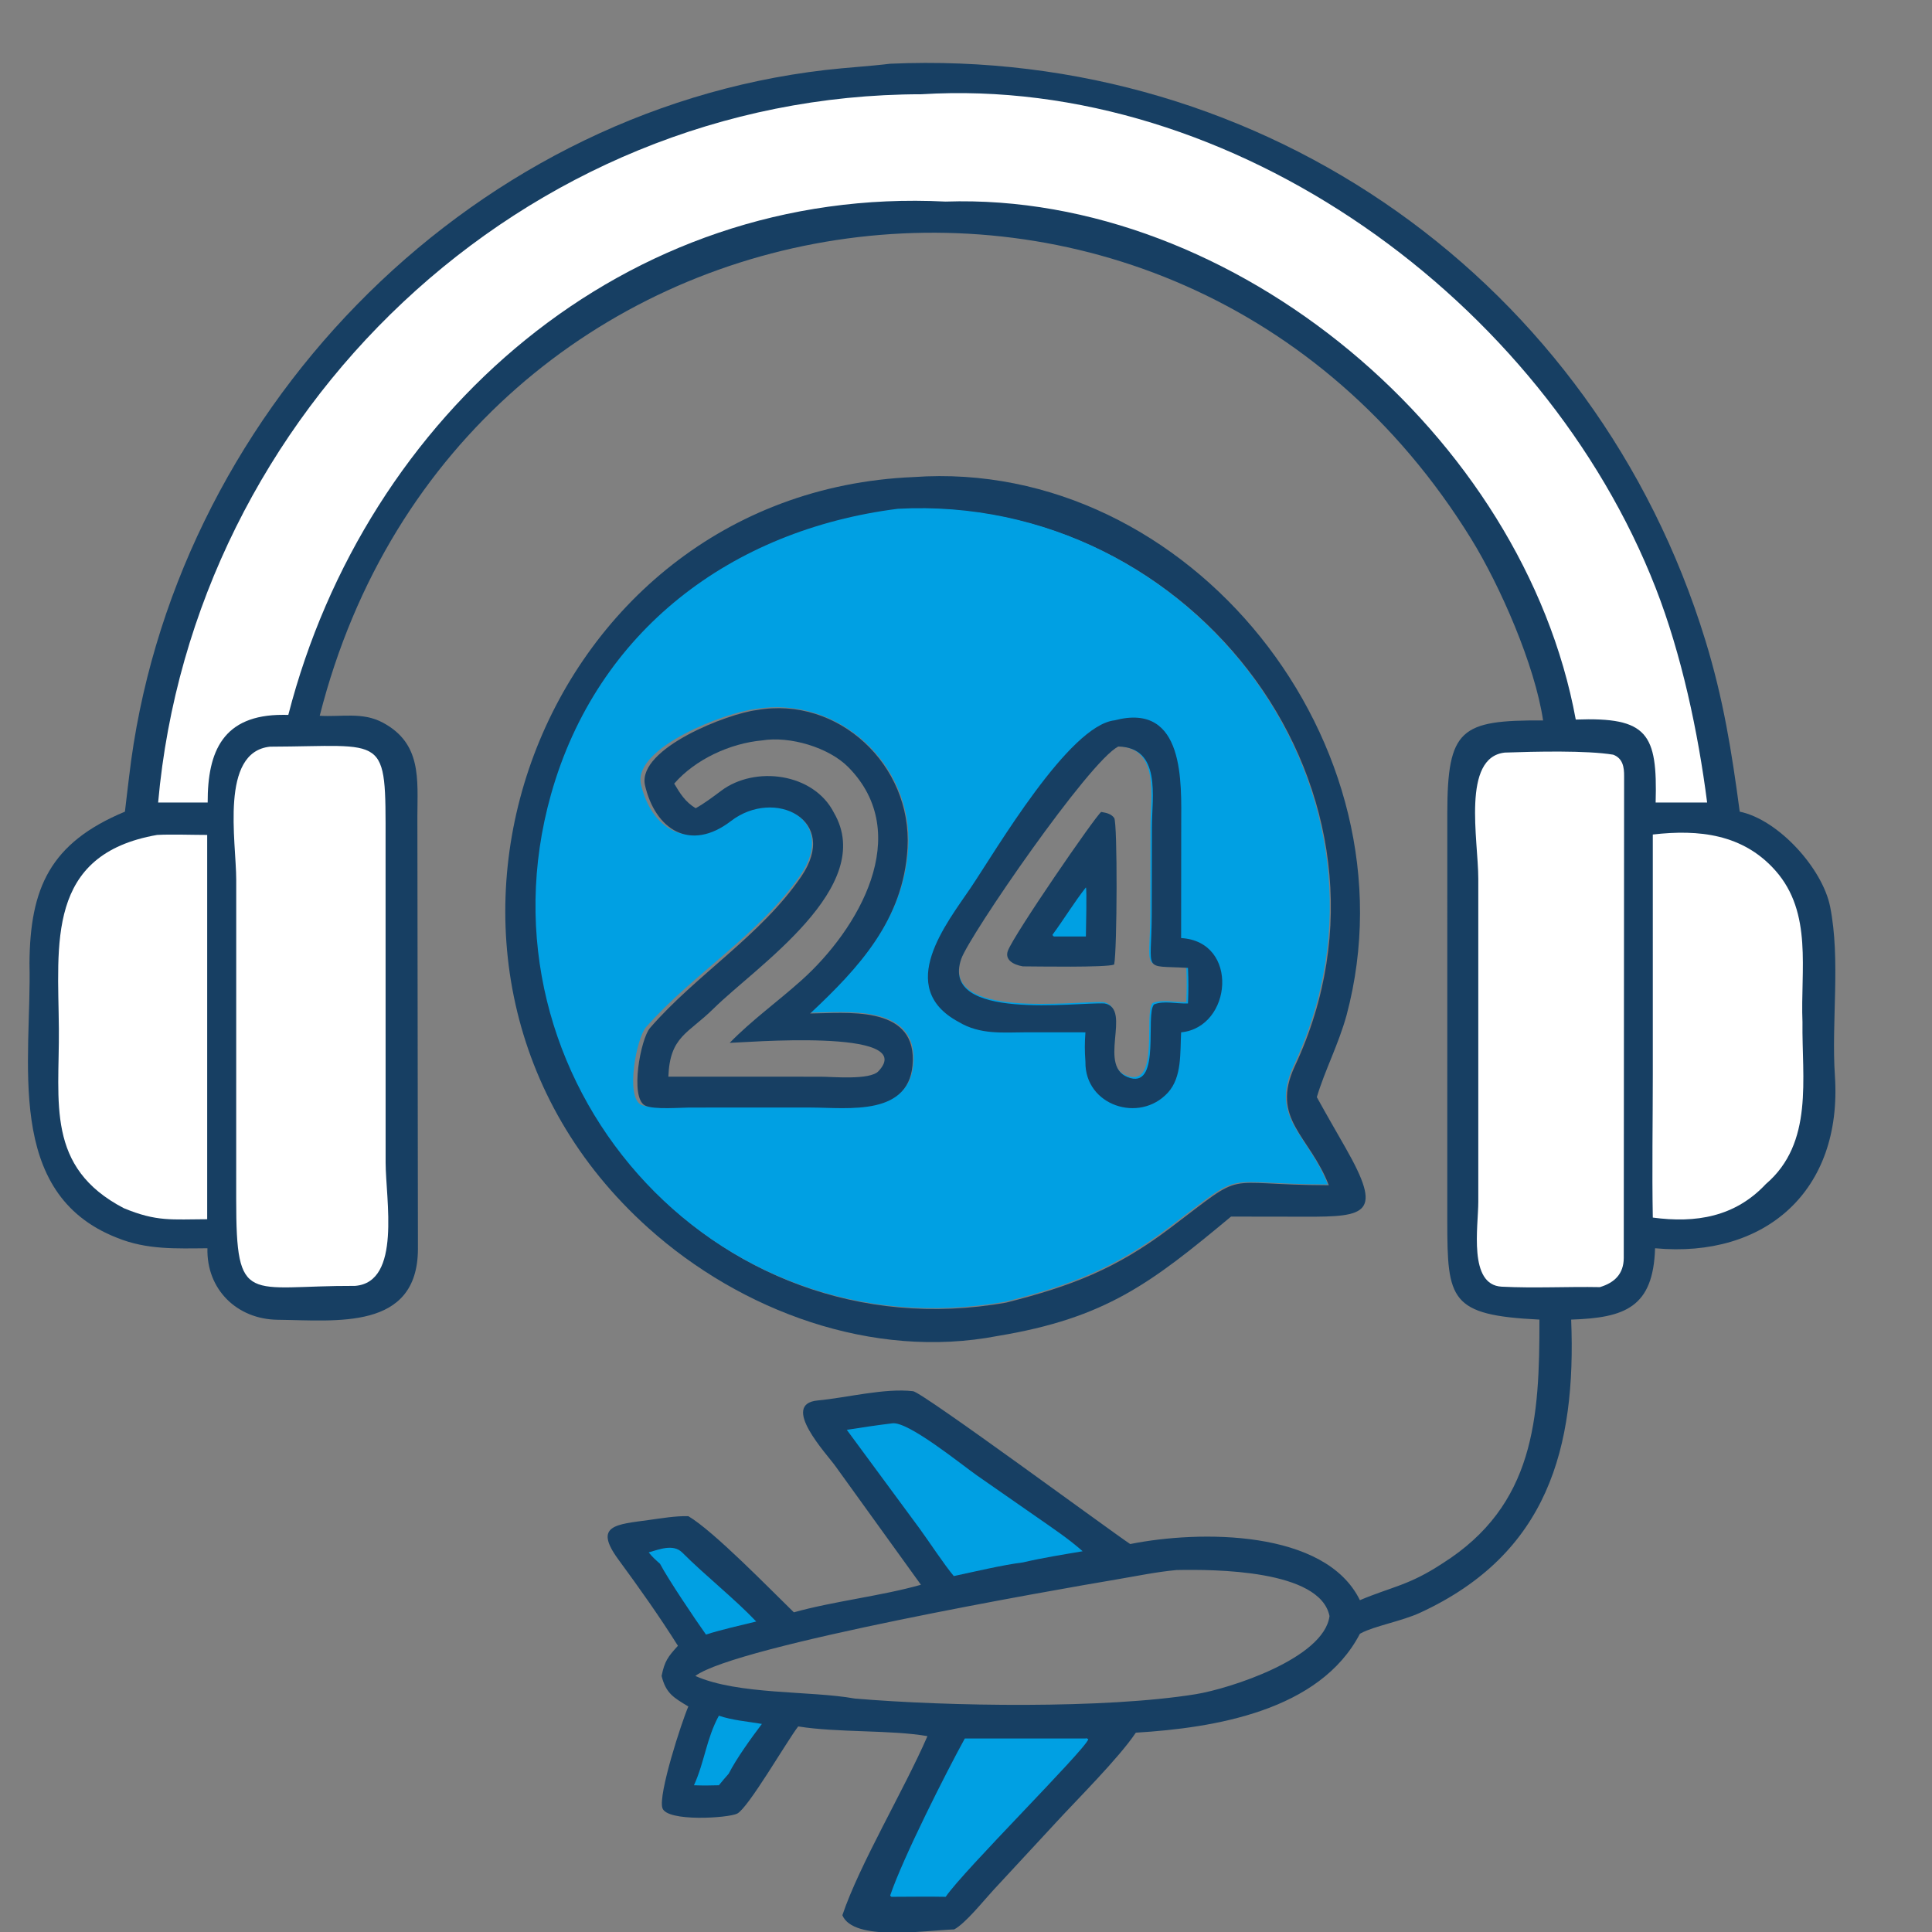 <?xml version="1.0" encoding="UTF-8"?> <svg xmlns="http://www.w3.org/2000/svg" width="1024" height="1024" viewBox="0 0 1024 1024" fill="none"><rect x="0" y="0" width="1024" height="1024" fill="#808080" stroke="none"/><g clip-path="url(#clip0_149_30)"><path d="M471.827 33.778C670.512 25.058 845.573 149.6 903.84 339.273C913.392 370.366 917.824 398.161 922.091 430.195C942.6 434.431 965.975 460.293 970.014 480.592C975.613 508.741 970.611 541.6 972.531 570.115C976.651 631.343 935.476 667.015 877.222 661.605C876.254 692.883 861.365 698.49 832.749 699.412C835.472 767.333 820.409 823.575 752.607 854.82C743.093 859.203 728.351 861.871 721.434 865.582L720.771 865.946C699.506 906.768 643.82 915.83 602.013 918.357C592.796 932.066 570.679 953.972 559.111 966.597L526.422 1001.88C521.233 1007.51 511.768 1019.36 505.756 1022.63C490.216 1023.14 452.344 1029.17 446.475 1015.11C455.6 988.008 479.305 948.51 491.563 920.192C472.302 916.808 444.106 918.433 423.067 915.043C417.077 922.788 396.597 958.298 390.718 961.254C385.98 963.637 353.592 965.709 351.1 958.348C348.714 951.301 361.303 912.56 364.836 904.475C356.988 899.724 352.974 897.557 350.66 888.286C352.247 880.489 353.98 878.146 359.316 872.306C349.472 856.644 338.712 841.493 327.768 826.59C314.316 808.274 326.658 808.015 344.052 805.611C350.617 804.703 358.283 803.408 364.836 803.605C378.393 811.598 408.42 842.593 420.765 854.565C441.561 848.723 467.478 845.836 488.113 839.959L442.811 777.115C438.33 770.778 413.185 744.149 433.411 742.272C448.785 740.847 468.956 735.587 483.964 737.373C488.952 737.967 588.842 811.631 599.027 818.376C635.86 810.997 702.422 810.6 720.771 848.124C737.967 840.888 746.728 840.346 764.431 828.707C813.449 797.827 816.02 751.536 815.928 699.412C768.485 697.098 767.104 689.044 767.092 647.155L767.099 431.027C767.168 386.268 774.159 381.609 817.867 381.851C813.535 352.545 795.103 310.461 779.686 285.505C621.997 30.242 243.601 87.431 169.456 379.373C180.948 380.105 192.09 377.232 202.88 382.992C223.605 394.056 221.267 413.058 221.217 432.83L221.516 662.203C221.198 705.306 178.31 699.847 147.156 699.5C125.582 699.257 109.38 683.391 109.945 661.605C93.46 661.723 77.876 662.498 62.055 656.064C1.718 632.477 16.923 561.737 15.62 510.628C15.922 470.728 26.431 446.765 66.22 430.195C66.885 424.092 67.688 418.002 68.392 411.915C90.444 221.454 245.516 59.411 437.429 37.104C448.828 35.779 460.39 35.161 471.827 33.778ZM368.529 888.286C391.298 898.414 429.756 896.039 452.986 900.258C502.361 904.456 585.63 905.772 633.802 897.954C651.6 895.064 701.752 879.025 704.67 856.561C699.682 831.876 643.309 831.769 623.634 832.152C612.835 833.149 602.817 835.283 592.157 837.077C559.553 842.558 390.102 872.152 368.529 888.286Z" fill="#173F63"></path><path d="M488.326 49.956C654.078 39.724 818.327 159.861 877.556 311.668C891.253 346.781 900.037 388.054 904.814 425.348H877.525C878.549 388.807 873.292 379.963 835.185 381.384C807.587 231.175 654.501 101.672 501.142 106.84C331.48 98.311 193.834 219.581 152.811 378.906L149.952 378.885C118.25 378.844 109.99 398.152 110.071 425.348H83.814C102.241 218.377 276.898 50.138 488.326 49.956Z" fill="white"></path><path d="M143.098 395.756C205.298 395.559 204.42 388.086 204.362 446.578L204.386 616.178C204.403 635.45 212.906 679.621 188.22 681.537C131.147 681.338 125.189 692.763 125.189 635.794L125.206 466.431C125.208 445.87 116.395 398.594 143.098 395.756Z" fill="white"></path><path d="M797.621 398.882C813.508 398.323 841.037 397.661 855.043 400.004C860.193 401.968 860.858 406.706 860.812 411.459L860.626 666.784C860.561 675.118 855.849 679.838 847.977 682.203C830.796 681.879 813.116 682.848 795.938 681.967C778.137 681.055 783.526 650.137 783.53 636.977L783.526 465.728C783.526 445.261 774.573 401.332 797.621 398.882Z" fill="white"></path><path d="M876.02 442.311C900.507 439.473 923.854 442.085 940.983 461.394C960.903 483.847 954.222 514.253 955.35 541.758C954.955 571.485 961.455 605.764 935.943 627.567C919.646 644.975 898.911 648.418 876.02 645.34C875.559 620.463 876.017 594.071 876.022 569.091L876.02 442.311Z" fill="white"></path><path d="M83.261 442.531C90.507 442.122 102.213 442.524 109.814 442.531V646.214C90.995 646.261 83.114 647.642 65.584 640.344C24.162 618.709 31.511 584.401 31.203 545.285C30.85 500.364 24.226 452.84 83.261 442.531Z" fill="white"></path><path d="M472.961 754.389C481.356 753.24 509.477 776.197 517.969 782.133L550.039 804.448C557.837 809.888 566.816 815.905 573.814 822.197C563.326 823.986 552.541 825.675 542.21 828.105C531.54 829.423 516.34 833.053 505.533 835.348C500.496 829.391 492.404 817.006 487.431 810.215L448.814 757.839C456.978 756.553 464.759 755.387 472.961 754.389Z" fill="#00A0E3"></path><path d="M575.156 921.443C576.346 921.324 575.791 921.194 576.814 921.875C574.83 927.789 510.601 991.504 501.24 1005.35C491.889 1005.16 481.953 1005.34 472.555 1005.35C472.049 1005.17 472.351 1005.33 471.814 1004.64C478.558 984.757 501.409 939.529 511.367 921.443H575.156Z" fill="#00A0E3"></path><path d="M343.814 822.796C349.515 821.164 356.818 818.217 361.516 822.796C373.852 835.148 389.272 847.282 400.814 859.436C392.478 861.472 382.236 863.772 374.183 866.348C368.508 858.395 354.091 836.957 349.818 828.834C347.351 826.628 345.933 825.417 343.814 822.796Z" fill="#00A0E3"></path><path d="M381.019 909.348C388.139 911.8 396.229 912.411 403.814 913.714C398.184 921.184 390.414 931.889 386.227 940.091C384.535 941.917 382.649 944.289 381.019 946.225C376.322 946.366 372.502 946.41 367.814 946.225C373.498 933.73 374.328 921.699 381.019 909.348Z" fill="#00A0E3"></path><path d="M484.258 252.852C630.481 242.455 751.955 394.567 713.723 538.017C709.4 553.701 702.216 567.195 697.945 581.502C702.925 590.555 707.942 599.207 713.192 608.417C733.035 643.23 724.652 645.012 691.606 644.874L652.469 644.817C610.119 680.065 586.134 698.614 528.761 708.093C462.604 720.842 392.725 694.969 343.597 650.839C191.486 514.202 283.675 261.23 484.258 252.852ZM533.338 690.403C567.621 681.732 591.37 672.667 619.973 651.072C662.349 619.079 644.945 628.054 704.302 628.204C694.106 601.855 673.176 593.137 686.32 565.013C753.501 421.273 633.495 261.599 476.562 270.01C388.309 281.172 317.183 334.719 292.784 421.428C250.458 571.865 377.625 718.077 533.338 690.403Z" fill="#173F63"></path><path d="M475.898 269.666C632.897 261.257 752.955 420.892 685.744 564.595C672.595 592.713 693.534 601.428 703.734 627.771C644.352 627.621 661.764 618.648 619.37 650.633C590.755 672.223 566.996 681.286 532.698 689.954C376.92 717.622 249.699 571.446 292.044 421.046C316.453 334.359 387.609 280.825 475.898 269.666ZM365.537 586.592L429.011 586.587C449.381 586.602 483.702 591.664 484.24 561.463C484.766 532.037 447.636 536.616 428.849 536.721C455.173 512.479 479.171 487.095 481.382 449.052C483.95 404.845 443.847 368.24 400.087 375.852C384.822 377.555 335.821 396.034 339.655 415.459C345.167 439.296 364.166 451.25 386.138 434.66C409.542 416.986 445.006 433.996 424.017 464.133C402.174 495.485 367.455 516.038 342.43 544.381C337.339 550.147 331.463 581.187 339.679 585.486C344.3 587.903 359.359 586.494 365.537 586.592ZM584.824 531.136C599.868 533.931 579.962 565.488 598.473 570.569C614.474 574.96 606.17 536.954 610.88 531.631C616.135 529.516 622.737 531.374 628.744 531.136C629.037 524.183 629.051 519.347 628.744 512.36L628.097 512.317C604.433 510.926 609.545 515.348 609.669 484.288L609.759 438.014C609.766 422.003 614.871 396.019 592.1 395.406C576.925 402.851 513.625 495.307 509.401 507.6C498.003 540.748 570.283 530.336 584.824 531.136Z" fill="#00A0E3"></path><path d="M401.159 376.355C444.138 368.745 483.524 405.338 481.002 449.53C478.83 487.561 455.262 512.937 429.407 537.171C447.859 537.066 484.326 532.488 483.809 561.904C483.281 592.095 449.572 587.035 429.566 587.02L367.226 587.025C361.158 586.928 346.369 588.335 341.83 585.919C333.761 581.622 339.532 550.592 344.532 544.828C369.11 516.494 403.209 495.948 424.662 464.607C445.276 434.48 410.446 417.475 387.459 435.143C365.88 451.727 347.22 439.778 341.806 415.948C338.041 396.53 386.166 378.057 401.159 376.355ZM357.339 415.332C360.532 420.688 363.22 425.056 368.722 428.376C373.215 425.912 378.189 422.152 382.232 419.135C400.151 405.666 431.303 409.668 441.997 430.768C464.92 470.114 400.712 512.287 378.123 534.645C364.765 547.864 355.043 549.184 354.248 570.65H392.501L434.956 570.674C441.12 570.674 461.038 572.6 465.572 567.79C487.432 544.607 392.445 552.739 386.753 552.737C398.653 540.552 411.885 531.15 424.868 519.519C454.869 492.641 484.59 442.151 449.677 406.66C439.337 396.147 418.62 390.021 403.976 392.43C387.064 393.95 368.565 402.418 357.339 415.332Z" fill="#173F63"></path><path d="M590.79 381.781C628.336 371.902 626.086 415.558 626.074 437.022L626.023 497.199C657.001 498.977 653.09 544.53 626.023 547.158C625.424 557.822 626.57 570.848 619.016 579.111C603.971 595.573 574.884 585.949 575.301 562.734C574.877 556.764 574.874 553.105 575.301 547.158L544.383 547.134C531.672 547.151 519.565 548.602 507.988 541.585C474.204 523.352 501.855 489.279 514.508 470.522C527.998 450.519 566.52 384.426 590.79 381.781ZM585.429 531.856C600.577 534.661 580.533 566.323 599.173 571.421C615.285 575.827 606.923 537.694 611.666 532.353C616.957 530.231 623.605 532.095 629.654 531.856C629.949 524.88 629.963 520.028 629.654 513.018L629.002 512.975C605.174 511.579 610.321 516.016 610.446 484.852L610.537 438.423C610.544 422.358 615.685 396.288 592.755 395.672C577.475 403.142 513.734 495.907 509.481 508.242C498.004 541.501 570.786 531.055 585.429 531.856Z" fill="#173F63"></path><path d="M583.65 430.348C586.279 430.794 588.842 431.26 590.537 433.519C592.363 435.955 592.117 503.975 590.521 511.236C586.465 512.89 549.319 512.215 542.136 512.193C537.077 511.347 532.427 508.706 534.198 503.942C537.412 495.292 580.437 432.739 583.65 430.348Z" fill="#173F63"></path><path d="M575.54 470.348C576.153 471.037 575.55 493.637 575.54 496.348H558.701C558.029 496.088 558.379 496.307 557.814 495.488C563.957 487.168 569.14 478.499 575.54 470.348Z" fill="#00A0E3"></path></g><defs><clipPath id="clip0_149_30"><rect width="1024" height="1024" fill="white"></rect></clipPath></defs></svg> 